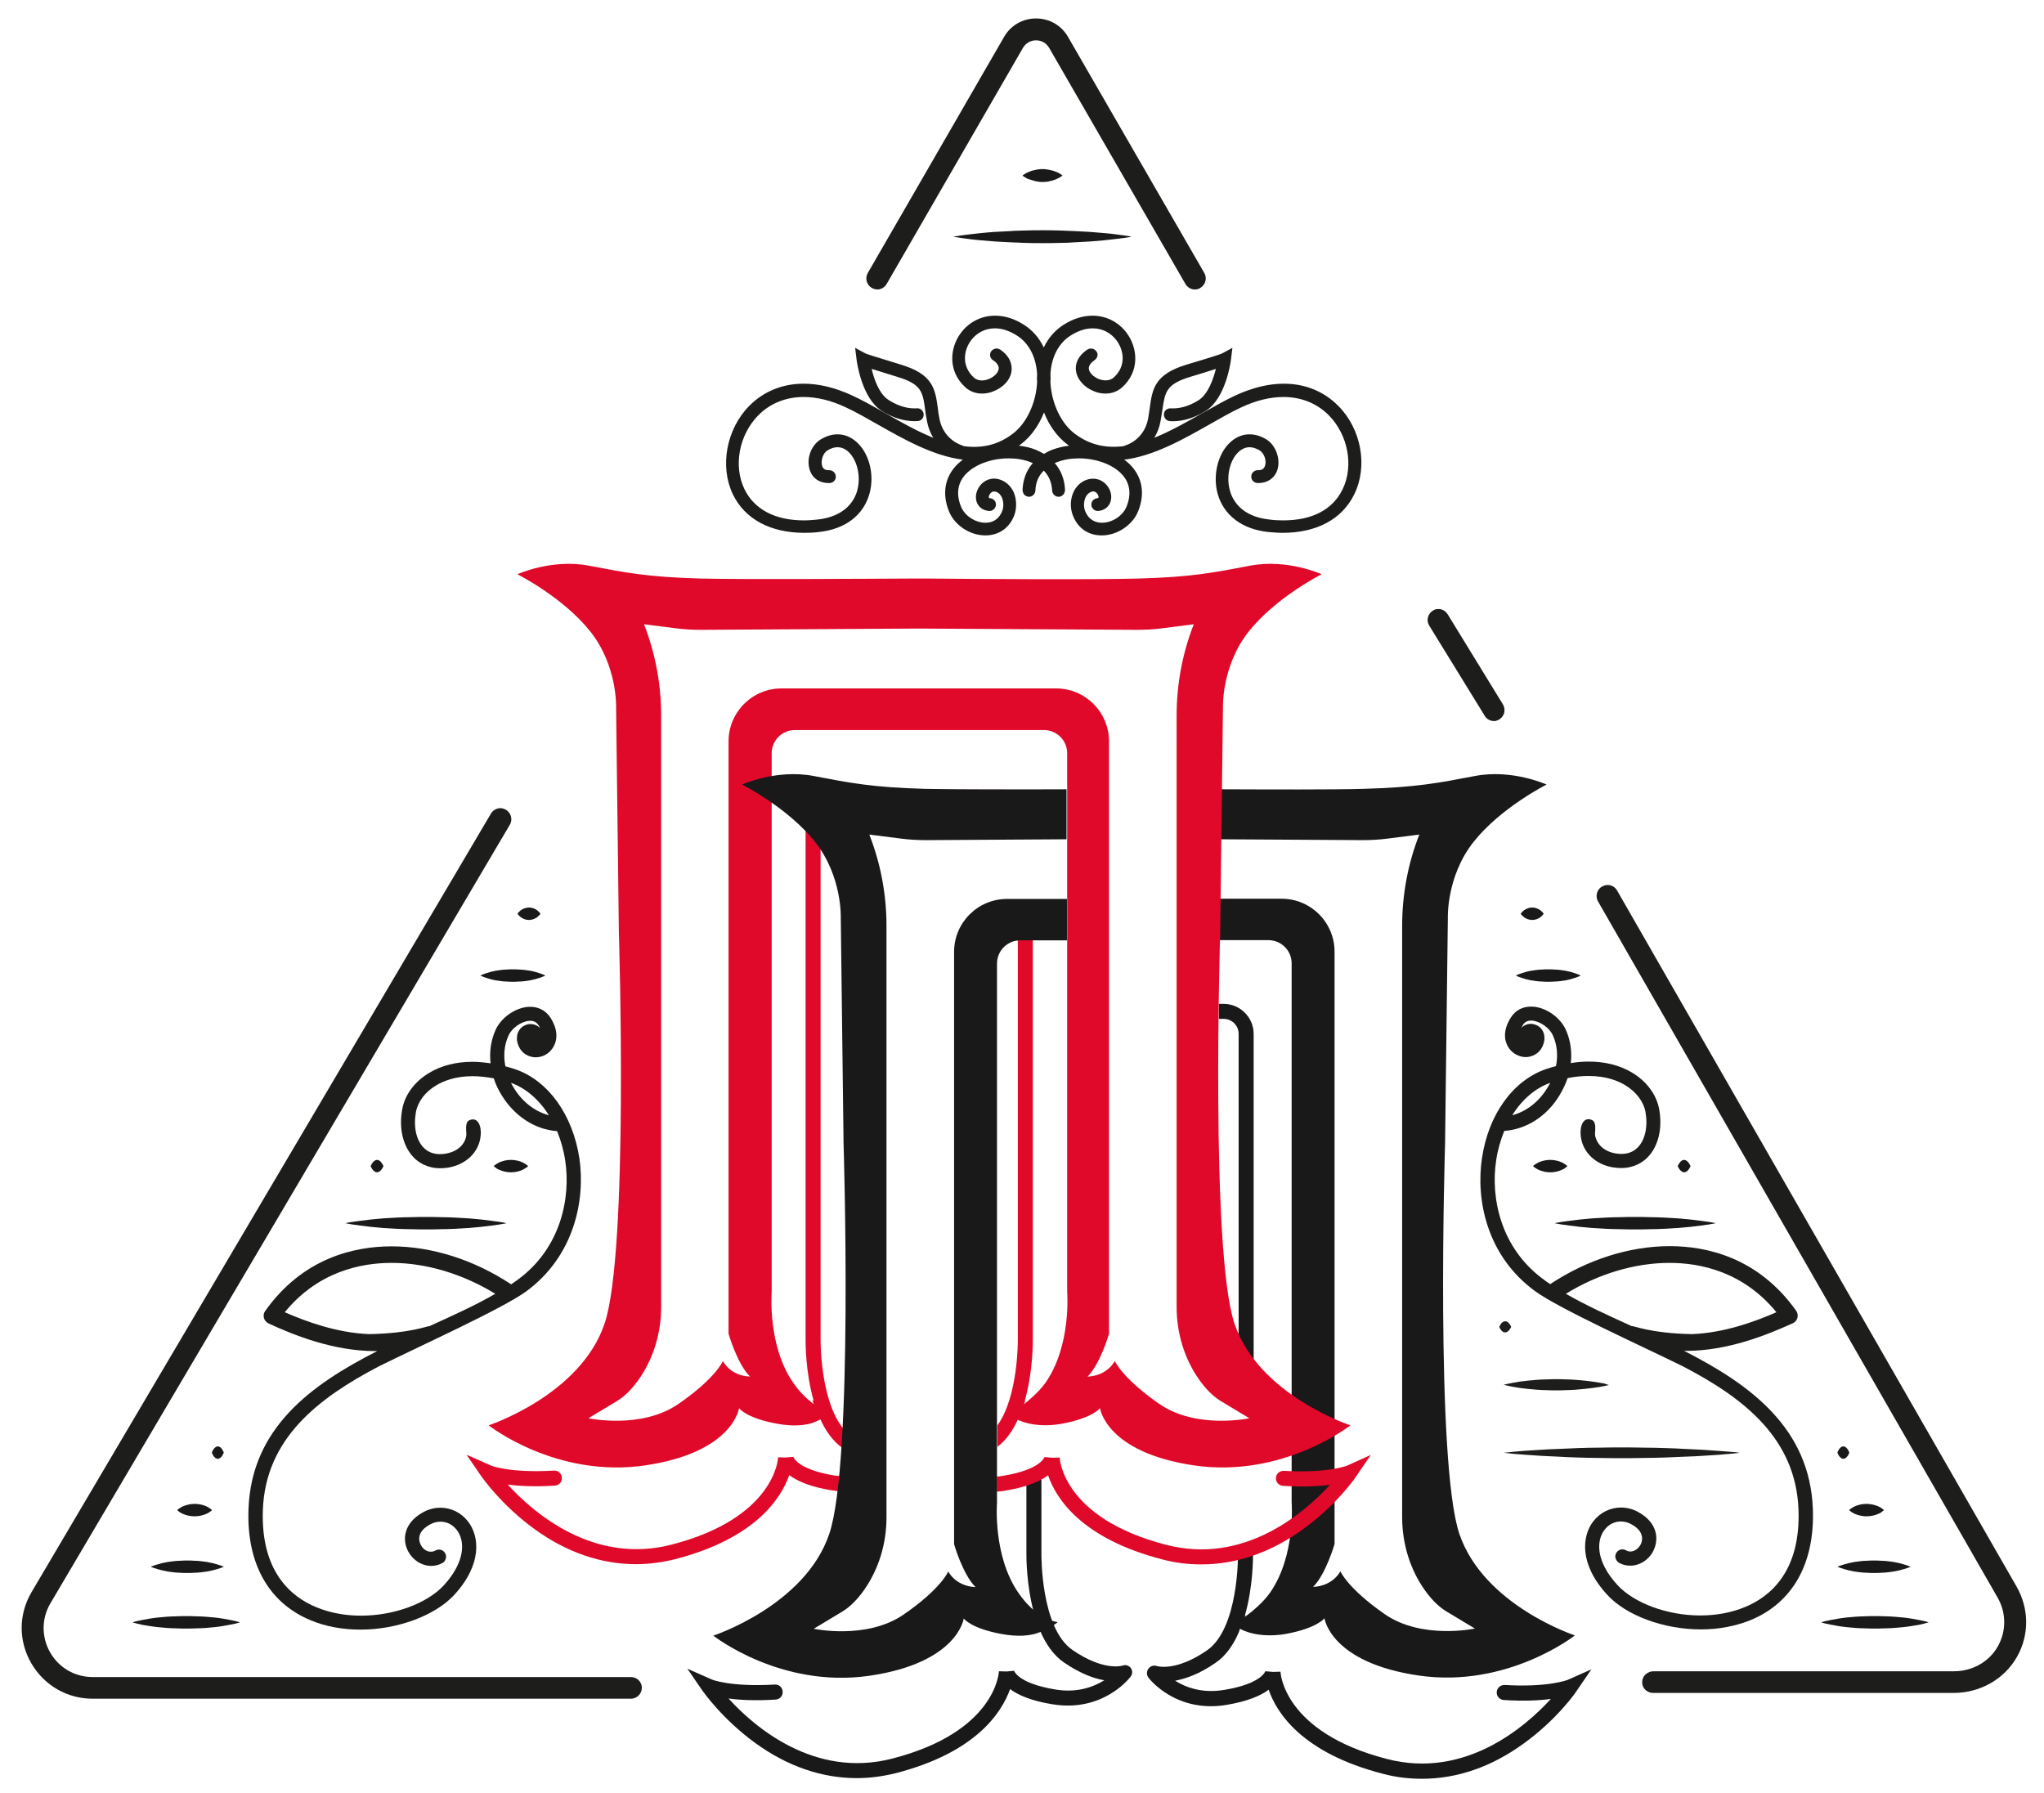 <?xml version="1.0" encoding="utf-8"?>
<!-- Generator: Adobe Illustrator 18.0.0, SVG Export Plug-In . SVG Version: 6.00 Build 0)  -->
<!DOCTYPE svg PUBLIC "-//W3C//DTD SVG 1.1//EN" "http://www.w3.org/Graphics/SVG/1.1/DTD/svg11.dtd">
<svg version="1.1" id="Режим_изоляции"
	 xmlns="http://www.w3.org/2000/svg" xmlns:xlink="http://www.w3.org/1999/xlink" x="0px" y="0px" viewBox="0 0 952.5 835.5"
	 enable-background="new 0 0 952.5 835.5" xml:space="preserve">
<g>
	<path fill="#191919" d="M680.1,714.9c-11.3-33.3-6.7-182-6.7-182l1.3-105.3c0,0-0.7-19.3,12-35.3c12.7-16,34-26.7,34-26.7
		s-16-7.3-33.3-4s-27.3,5.3-52,6c-13.3,0.4-42.8,0.3-67.3,0.2v23.3l66.8,0.4c3.9,0,7.8-0.2,11.6-0.7l14.9-1.9v0
		c-5.3,13.5-8,28-8,42.5V707c0,12.2,3.6,24.3,10.7,34.2c2.8,3.9,6.1,7.4,9.9,9.7c13.3,8,13.3,8,13.3,8s-24.7,5.3-42-6.7
		s-20.7-20-20.7-20s-3.2,6.8-12.7,7.3c6-6,10-20,10-20v-276c0-13.6-11-24.7-24.7-24.7h-29.3v19.3h23.2c5.9,0,10.8,4.8,10.8,10.8
		v251.2c0,0,2,24.7-10,42c-3.3,4.8-9.5,9.7-9.6,9.7c-2.4,1.8-5.1,4-8,5.4c1.8,0.8,3.5,1.9,5.4,2.7c5.5,2.3,12.8,2.7,19.5,1.5
		c14.7-2.7,18-7.3,18-7.3s2.7,20.7,44,26.7s72.7-18.7,72.7-18.7S691.5,748.2,680.1,714.9z"/>
	<path fill="#1D1E1C" d="M623.7,189.2c-6.7-6.8-15.5-10.4-25.4-10.4c-7.1,0-14.5,1.8-22.2,5.3c-4.8,2.2-9.9,5.1-15.4,8.2
		c-7.4,4.2-15.1,8.6-22.8,11.7c1.4-2.3,2.4-4.9,2.9-7.7c0.4-2,0.6-3.8,0.9-5.5c1.2-8.1,1.7-11.8,13-15.2c4.9-1.5,9-2.7,11.9-3.7
		c-1.2,4.8-3.6,11.6-7.9,14.5c-5.3,3.4-9.7,3.9-11.9,3.9c-0.6,0-1,0-1,0c-1.7-0.2-3.2,0.9-3.4,2.5c-0.2,1.6,0.9,3.2,2.5,3.4
		c0.4,0.1,8,1,17.1-4.8c9.3-6,11.5-22.9,11.6-23.6l0.7-5.7l-5,2.7c-0.5,0.2-3.2,1.2-16.3,5.1c-15,4.5-16,11.4-17.2,20.1
		c-0.2,1.6-0.5,3.3-0.8,5.2c-1.9,9.7-10,12.2-10.4,12.3c-0.3,0.1-0.6,0.2-0.9,0.4c-8.9,1.1-16.3-0.8-23-5.9
		c-6.3-4.8-10.7-14.2-11.2-23.8c0.1-1.4,0.1-2.7,0-3.8l0-0.1c0.5-8.1,3.9-14.5,9.5-18c3.5-2.2,6.9-3.3,10.2-3.3
		c4.4,0,8.4,2,11.1,5.6c3.5,4.7,4.6,12.1-1.4,17.4c-1.6,1.4-4.1,1.6-6.7,0.7c-2.6-1-4.6-3-4.8-4.8c-0.2-1.7,1.4-3.2,2.7-4.1
		c0.7-0.5,1.1-1.1,1.3-1.9c0.2-0.8,0-1.6-0.5-2.2c-0.6-0.8-1.5-1.3-2.5-1.3c-0.6,0-1.2,0.2-1.7,0.5c-5.2,3.5-5.6,7.6-5.3,9.8
		c0.5,4.1,3.9,7.9,8.6,9.7c1.7,0.7,3.5,1,5.2,1c2.9,0,5.5-1,7.6-2.8c8.4-7.5,7.5-18.4,2.2-25.5c-3.8-5.1-9.6-8-15.9-8
		c-4.4,0-9,1.4-13.4,4.2c-4,2.5-7.2,6.2-9.3,10.6c-2.1-4.4-5.3-8.1-9.3-10.6c-4.4-2.8-8.9-4.2-13.4-4.2c-6.3,0-12.1,2.9-15.9,8
		c-5.3,7-6.2,18,2.2,25.5c2,1.8,4.7,2.8,7.6,2.8c1.7,0,3.5-0.3,5.2-1c4.8-1.8,8.2-5.6,8.6-9.7c0.2-2.1-0.1-6.2-5.3-9.8
		c-0.5-0.3-1.1-0.5-1.7-0.5c-1,0-1.9,0.5-2.5,1.3c-0.5,0.7-0.6,1.5-0.5,2.2c0.2,0.8,0.6,1.5,1.3,1.9c1.4,0.9,2.9,2.4,2.7,4.1
		c-0.2,1.8-2.2,3.8-4.8,4.8c-2.6,1-5.1,0.7-6.7-0.7c-5.9-5.3-4.9-12.7-1.4-17.4c2.7-3.6,6.7-5.6,11.1-5.6c3.3,0,6.7,1.1,10.2,3.3
		c5.7,3.6,9,10,9.5,18l0,0.1c-0.1,1.2-0.1,2.4,0,3.7c-0.5,9.7-4.9,19.1-11.2,23.9c-6.6,5.1-14.1,7.1-23,5.9
		c-0.3-0.2-0.6-0.3-0.9-0.4c-0.3-0.1-8.5-2.6-10.4-12.3c-0.4-1.8-0.6-3.5-0.8-5.2c-1.2-8.7-2.2-15.6-17.2-20.1
		c-13.1-4-15.8-4.9-16.3-5.1l-5-2.7l0.7,5.7c0.1,0.7,2.3,17.6,11.6,23.6c9,5.8,16.6,4.8,17.1,4.8c1.6-0.2,2.8-1.8,2.5-3.4
		c-0.2-1.6-1.8-2.8-3.4-2.5c0,0-0.4,0-1,0c-2.2,0-6.6-0.5-11.9-3.9c-4.4-2.8-6.8-9.7-7.9-14.5c2.9,0.9,7,2.2,11.9,3.7
		c11.4,3.4,11.9,7.1,13,15.2c0.2,1.6,0.5,3.5,0.9,5.5c0.5,2.8,1.5,5.4,2.9,7.7c-7.7-3.1-15.4-7.5-22.8-11.7
		c-5.4-3.1-10.5-6-15.4-8.2c-7.7-3.5-15.1-5.3-22.2-5.3c-9.9,0-18.7,3.6-25.4,10.4c-10.6,10.8-13.8,28.1-7.6,41.1
		c5.6,11.6,17.5,18,33.4,18c2.2,0,4.5-0.1,6.8-0.4c12.2-1.3,20.7-7.8,23.5-17.9c2.6-9.3-0.5-20-7.1-24.9c-4.7-3.5-10.3-3.6-15.7-0.3
		c-4.4,2.7-6.7,8.9-5.1,14c1.2,4,4.5,6.3,8.9,6.3c0.1,0,0.3,0,0.4,0c1.7-0.1,3-1.4,2.9-3.1c-0.1-1.6-1.4-2.9-3.1-2.9h0l-0.2,0
		c-1.7,0-2.7-0.6-3.1-2.1c-0.7-2.5,0.5-5.9,2.5-7.1c3.2-2,6.3-2,9,0c4.6,3.5,6.8,11.6,4.9,18.6c-1.2,4.5-5.3,12.1-18.4,13.6
		c-2.2,0.2-4.3,0.4-6.4,0.4c-13.5,0-23.2-5.1-27.8-14.6c-5.2-10.8-2.5-25.2,6.4-34.3c5.5-5.6,12.9-8.6,21.2-8.6
		c6.2,0,12.8,1.6,19.6,4.8c4.6,2.1,9.6,5,14.9,8c12.2,6.9,25.9,14.7,39.7,16.4c-1,0.7-1.8,1.5-2.6,2.2c-5.8,5.8-7.2,13.6-3.9,21.8
		c2.6,6.6,9.8,11.3,17,11.3c6.2,0,11.1-3.4,13.4-9.2c1.3-3.4,1.2-7.6-0.2-10.9c-1.3-2.8-3.4-4.8-6.1-5.8c-3.1-1.2-6.4-0.5-8.8,1.8
		c-2.3,2.3-3.3,5.6-2.4,8.4c0.8,2.4,2.8,4,5.6,4.3c1.7,0.2,3.1-1,3.4-2.6c0.1-0.8-0.1-1.6-0.6-2.2c-0.5-0.6-1.2-1-2-1.1
		c-0.2,0-0.6-0.1-0.7-0.3c-0.1-0.4,0.1-1.4,0.9-2.2c0.7-0.7,1.5-0.8,2.5-0.5c1.5,0.5,2.3,1.8,2.7,2.7c0.8,1.9,0.9,4.4,0.1,6.3
		c-1.8,4.5-5.2,5.4-7.8,5.4c-4.8,0-9.7-3.3-11.4-7.6c-2.4-6-1.5-11.3,2.6-15.4c4.3-4.3,11.8-7,19.7-7c3.7,0,7.2,0.6,10.2,1.8
		c0.3,0.1,0.6,0.3,1,0.4c-3,3.4-4.6,7.7-4.8,12.5c0,0.8,0.3,1.6,0.8,2.2c0.5,0.6,1.3,0.9,2.1,1l0.1,0c1.6,0,2.9-1.3,3-2.9
		c0.1-3.7,1.4-6.8,3.9-9.3c2.4,2.4,3.7,5.6,3.9,9.3c0.1,1.6,1.4,2.9,3,2.9l0.1,0c0.8,0,1.5-0.4,2.1-1c0.5-0.6,0.8-1.4,0.8-2.2
		c-0.2-4.8-1.8-9.1-4.8-12.5c0.3-0.1,0.6-0.3,1-0.4c3-1.2,6.5-1.8,10.2-1.8c7.9,0,15.4,2.7,19.7,7c4.1,4.1,5,9.4,2.6,15.4
		c-1.7,4.3-6.6,7.6-11.5,7.6c-2.6,0-6-1-7.8-5.4c-0.8-1.9-0.7-4.4,0.1-6.3c0.4-0.9,1.2-2.1,2.7-2.7c1-0.4,1.8-0.2,2.5,0.5
		c0.8,0.8,1,1.8,0.9,2.2c-0.1,0.2-0.4,0.2-0.7,0.3c-0.8,0.1-1.5,0.5-2,1.1c-0.5,0.6-0.7,1.4-0.6,2.2c0.2,1.6,1.7,2.8,3.3,2.6
		c2.8-0.3,4.8-1.9,5.6-4.3c0.9-2.8,0-6.1-2.4-8.4c-2.4-2.3-5.6-2.9-8.8-1.8c-2.7,1-4.8,3-6.1,5.8c-1.5,3.3-1.6,7.5-0.2,10.9
		c2.3,5.9,7.2,9.2,13.4,9.2h0c7.2,0,14.4-4.8,17-11.3c3.3-8.3,1.9-16-3.9-21.8c-0.8-0.8-1.7-1.5-2.6-2.2
		c13.8-1.7,27.5-9.5,39.7-16.4c5.3-3,10.3-5.9,14.9-8c6.8-3.2,13.4-4.8,19.6-4.8c8.3,0,15.7,3,21.2,8.6c8.9,9.1,11.6,23.5,6.4,34.3
		c-4.6,9.6-14.2,14.6-27.8,14.6c-2,0-4.2-0.1-6.4-0.4c-13.1-1.4-17.2-9.1-18.4-13.6c-1.9-6.9,0.2-15.1,4.9-18.6c2.7-2,5.7-2,9,0
		c2.1,1.3,3.3,4.7,2.5,7.1c-0.4,1.4-1.4,2.1-3.1,2.1l-0.3,0c-1.6,0-3,1.3-3,2.9c-0.1,1.7,1.2,3,2.9,3.1c4.6,0.1,8.1-2.3,9.3-6.3
		c1.5-5-0.8-11.3-5.1-14c-5.4-3.3-11.1-3.2-15.7,0.3c-6.6,4.9-9.6,15.7-7.1,24.9c2.8,10.1,11.4,16.6,23.5,17.9
		c2.3,0.2,4.6,0.4,6.8,0.4c15.9,0,27.8-6.4,33.4-18C637.5,217.3,634.4,200,623.7,189.2z M498.2,207.7c-2.8,0.3-5.5,1-7.9,1.9
		c-1.4,0.5-2.6,1.2-3.8,1.9c-1.2-0.7-2.5-1.3-3.8-1.9c-2.4-1-5.1-1.6-7.9-1.9c0.4-0.3,0.8-0.6,1.2-0.9c4.4-3.4,8.1-8.5,10.5-14.6
		c2.4,6.1,6.1,11.2,10.5,14.6C497.4,207.1,497.8,207.4,498.2,207.7z"/>
	<path fill="#1D1E1C" d="M270,539.8c-3.1-20.3-14.5-36.2-29.8-41.5c-1.5-0.5-3.1-1-4.7-1.4c-1-5.1-0.5-10.1,1.5-14.4
		c1.5-3.4,5.9-6.5,9.6-6.8c1.9-0.1,3.3,0.5,4.3,2c0.3,0.5,0.6,0.9,0.8,1.4c-1.2-1.2-2.8-1.9-4.5-1.9c-0.7,0-1.4,0.1-2.1,0.4
		c-2.6,0.9-4.3,3.4-4.2,6.2c0,0.3,0,0.5,0,0.8c0.5,4,3,6.9,6.5,7.8c0.7,0.2,1.4,0.3,2.2,0.3c3.1,0,6-1.5,7.8-4.1
		c1.3-1.8,3.9-6.9-0.9-14.4c-2.3-3.5-6-5.3-10.3-5c-6.1,0.4-12.6,5-15.2,10.6c-2.2,4.8-3,10.2-2.4,15.7c-2.9-0.4-5.7-0.7-8.4-0.7
		c-7.6,0-14.4,1.7-20.1,5.1c-6.9,4.1-11.5,10.3-12.7,17.2c-1.6,9,0.5,17.3,5.5,22.4c2.2,2.2,6.2,4.9,12.2,4.9c1.2,0,2.5-0.1,3.8-0.3
		c8.1-1.4,14-6.9,15-14.1c0.8-6.1-1.7-9.7-5.3-7.9c-2.2,1.1-1.1,5.6-1.3,7c-0.4,3.3-3.2,7.4-9.6,8.5c-4.3,0.7-7.7-0.2-10.2-2.7
		c-3.5-3.5-4.9-9.7-3.7-16.6c0.9-4.9,4.3-9.5,9.6-12.6c3.2-1.9,8.7-4.2,16.8-4.2c3.1,0,6.5,0.4,9.9,1c0.9,2.8,2.1,5.4,3.7,7.9
		c6,9.8,15.6,16,25.8,16.7c1.8,4.4,3.1,9,3.8,13.8c2.6,17.1-1.9,40.7-22.2,55.5c-0.9,0.7-1.9,1.3-3,2.1
		c-17.2-11.4-36.9-17.7-55.7-17.7c-17.1,0-41.2,5.2-58.9,30.1c-0.7,0.9-0.9,2.1-0.6,3.3c0.3,1.1,1.1,2,2.1,2.5
		c12.1,5.6,30.4,12.9,49.7,12.9c0.3,0,0.6,0,1,0c-30.9,15.7-58.7,35.9-60,73.8c-0.9,25.2,9.4,43.6,29.1,51.7
		c7,2.9,14.8,4.3,23.1,4.3c17.2,0,34.7-6.5,43.6-16.1c13.3-14.4,11.8-27.5,6.5-34.3c-3.2-4.1-7.8-6.4-12.9-6.4c-2.7,0-5.5,0.7-8,2.1
		c-9,4.9-10,12.8-6.9,18.4c2.2,4,6.3,6.6,10.6,6.6c1.8,0,3.6-0.4,5.2-1.3c0.8-0.4,1.4-1.1,1.6-2c0.3-0.8,0.2-1.7-0.2-2.5
		c-0.6-1.1-1.7-1.8-2.9-1.8c-0.5,0-1.1,0.1-1.6,0.4c-0.7,0.4-1.4,0.6-2.2,0.6c-1.9,0-3.7-1.2-4.7-3.2c-0.7-1.3-2.5-5.8,4.3-9.5
		c1.6-0.9,3.2-1.3,4.9-1.3c3,0,5.7,1.4,7.6,3.9c3.7,4.8,4.3,14.4-6.1,25.8c-7.8,8.4-23.2,14.1-38.5,14.1c-7.5,0-14.5-1.3-20.8-3.9
		c-12-4.9-26-16.8-25-45.3c1.2-33.4,25.9-52.2,53.9-66.9c18.9-9.4,57.5-26.8,68.8-35C267.8,585.2,272.8,558.9,270,539.8z
		 M239.4,506.9c-0.4-0.7-0.9-1.5-1.3-2.3c6.8,2.4,13,7.7,17.7,15.1C249.3,518,243.4,513.5,239.4,506.9z M200.5,617.8l-0.4,0.2
		c-0.6-0.3-8.3,3.3-28,3.7c-15.3-0.6-29.5-5.9-39.4-10.2c15.5-19,35.6-23,49.8-23c16,0,33.1,5.1,48.3,14.4
		C221.9,608.1,211.5,612.8,200.5,617.8z"/>
	<path fill="#191919" d="M69.6,757.7c2.3,0.4,5.1,0.7,8,0.9c1.5,0.1,3,0.2,4.5,0.2c1.5,0.1,3.1,0.1,4.7,0.1c1.6,0,3.1,0,4.7-0.1
		c1.5,0,3.1-0.1,4.5-0.2c2.9-0.2,5.7-0.5,8-0.9c2.3-0.4,4.3-0.8,5.7-1.1c1.4-0.3,2.1-0.6,2.1-0.6s-0.8-0.3-2.1-0.6
		c-1.4-0.3-3.3-0.7-5.7-1.1c-2.3-0.4-5.1-0.7-8-0.9c-1.5-0.1-3-0.2-4.5-0.2c-1.5-0.1-3.1-0.1-4.7-0.1c-1.6,0-3.1,0-4.7,0.1
		c-1.5,0-3.1,0.1-4.5,0.2c-2.9,0.2-5.7,0.5-8,0.9c-2.3,0.4-4.3,0.8-5.7,1.1c-1.4,0.3-2.1,0.6-2.1,0.6s0.8,0.3,2.1,0.6
		C65.3,757,67.3,757.4,69.6,757.7z"/>
	<path fill="#191919" d="M75.6,728.4c-1.6,0.4-2.9,0.8-3.8,1.1c-0.9,0.3-1.5,0.6-1.5,0.6s0.5,0.3,1.5,0.6c0.9,0.3,2.2,0.7,3.8,1.1
		c1.6,0.4,3.4,0.7,5.4,0.9c1,0.1,2,0.2,3.1,0.2c1,0.1,2.1,0.1,3.2,0.1c1.1,0,2.1,0,3.2-0.1c1,0,2.1-0.1,3.1-0.2
		c2-0.2,3.8-0.5,5.4-0.9c1.6-0.4,2.9-0.8,3.8-1.1c0.9-0.3,1.5-0.6,1.5-0.6s-0.5-0.3-1.5-0.6c-0.9-0.3-2.2-0.7-3.8-1.1
		c-1.6-0.4-3.4-0.7-5.4-0.9c-1-0.1-2-0.2-3.1-0.2c-1-0.1-2.1-0.1-3.2-0.1c-1.1,0-2.1,0-3.2,0.1c-1,0-2.1,0.1-3.1,0.2
		C79,727.7,77.2,728,75.6,728.4z"/>
	<path fill="#191919" d="M85.1,705.4c1.5,0.7,3.5,1.2,5.6,1.2c2,0,4-0.5,5.6-1.2c0.8-0.4,1.4-0.8,1.8-1.1c0.2-0.1,0.4-0.3,0.5-0.4
		c0.1-0.1,0.2-0.2,0.2-0.2s-0.1-0.1-0.2-0.2c-0.1-0.1-0.3-0.3-0.5-0.4c-0.4-0.3-1.1-0.7-1.8-1.1c-1.5-0.7-3.5-1.2-5.6-1.2
		c-2,0-4,0.5-5.6,1.2c-0.8,0.4-1.4,0.8-1.8,1.1c-0.2,0.1-0.4,0.3-0.5,0.4c-0.1,0.1-0.2,0.2-0.2,0.2s0.1,0.1,0.2,0.2
		c0.1,0.1,0.3,0.3,0.5,0.4C83.7,704.7,84.4,705.1,85.1,705.4z"/>
	<path fill="#191919" d="M99.6,678.6c0.5,0.7,1.2,1.2,1.9,1.2c0.7,0,1.3-0.5,1.9-1.2c0.3-0.4,0.5-0.8,0.6-1.1
		c0.1-0.1,0.1-0.3,0.2-0.4c0-0.1,0.1-0.2,0.1-0.2s0-0.1-0.1-0.2c0-0.1-0.1-0.3-0.2-0.4c-0.1-0.3-0.4-0.7-0.6-1.1
		c-0.5-0.7-1.2-1.2-1.9-1.2c-0.7,0-1.3,0.5-1.9,1.2c-0.3,0.4-0.5,0.8-0.6,1.1c-0.1,0.1-0.1,0.3-0.2,0.4c0,0.1-0.1,0.2-0.1,0.2
		s0,0.1,0.1,0.2c0,0.1,0.1,0.3,0.2,0.4C99.1,677.9,99.3,678.2,99.6,678.6z"/>
	<path fill="#191919" d="M164.2,569.4c-2.1,0.3-3.2,0.6-3.2,0.6s1.2,0.3,3.2,0.6c2.1,0.3,5,0.7,8.5,1.1c3.5,0.4,7.6,0.7,12,0.9
		c2.2,0.1,4.5,0.2,6.8,0.2c2.3,0.1,4.7,0.1,7,0.1c2.3,0,4.7,0,7-0.1c2.3,0,4.6-0.1,6.8-0.2c4.4-0.2,8.5-0.5,12-0.9
		c3.5-0.4,6.5-0.8,8.5-1.1c2.1-0.3,3.2-0.6,3.2-0.6s-1.2-0.3-3.2-0.6c-2.1-0.3-5-0.7-8.5-1.1c-3.5-0.4-7.6-0.7-12-0.9
		c-2.2-0.1-4.5-0.2-6.8-0.2c-2.3-0.1-4.7-0.1-7-0.1c-2.3,0-4.7,0-7,0.1c-2.3,0-4.6,0.1-6.8,0.2c-4.4,0.2-8.5,0.5-12,0.9
		C169.2,568.7,166.3,569.1,164.2,569.4z"/>
	<path fill="#191919" d="M173.7,545.1c0.5,0.7,1.3,1.2,2,1.2c0.7,0,1.4-0.5,2-1.2c0.3-0.4,0.5-0.8,0.7-1.1c0.1-0.1,0.1-0.3,0.2-0.4
		c0-0.1,0.1-0.2,0.1-0.2s0-0.1-0.1-0.2c0-0.1-0.1-0.3-0.2-0.4c-0.2-0.3-0.4-0.7-0.7-1.1c-0.5-0.7-1.3-1.2-2-1.2
		c-0.7,0-1.4,0.5-2,1.2c-0.3,0.4-0.5,0.8-0.7,1.1c-0.1,0.1-0.1,0.3-0.2,0.4c0,0.1-0.1,0.2-0.1,0.2s0,0.1,0.1,0.2
		c0,0.1,0.1,0.3,0.2,0.4C173.2,544.4,173.4,544.8,173.7,545.1z"/>
	<path fill="#191919" d="M232.6,545.1c1.5,0.7,3.5,1.2,5.5,1.2c2,0,4-0.5,5.5-1.2c0.7-0.4,1.4-0.8,1.8-1.1c0.2-0.1,0.4-0.3,0.5-0.4
		c0.1-0.1,0.2-0.2,0.2-0.2s-0.1-0.1-0.2-0.2c-0.1-0.1-0.3-0.3-0.5-0.4c-0.4-0.3-1.1-0.7-1.8-1.1c-1.5-0.7-3.5-1.2-5.5-1.2
		c-2,0-4,0.5-5.5,1.2c-0.7,0.4-1.4,0.8-1.8,1.1c-0.2,0.1-0.4,0.3-0.5,0.4c-0.1,0.1-0.2,0.2-0.2,0.2s0.1,0.1,0.2,0.2
		c0.1,0.1,0.3,0.3,0.5,0.4C231.2,544.4,231.8,544.8,232.6,545.1z"/>
	<path fill="#191919" d="M249.4,452.9c-1.4-0.4-3.1-0.7-4.9-0.9c-0.9-0.1-1.8-0.2-2.7-0.2c-0.9-0.1-1.9-0.1-2.8-0.1
		c-0.9,0-1.9,0-2.8,0.1c-0.9,0-1.9,0.1-2.7,0.2c-1.8,0.2-3.4,0.5-4.9,0.9c-1.4,0.4-2.6,0.8-3.4,1.1c-0.8,0.3-1.3,0.6-1.3,0.6
		s0.5,0.3,1.3,0.6c0.8,0.3,2,0.7,3.4,1.1c1.4,0.4,3.1,0.7,4.9,0.9c0.9,0.1,1.8,0.2,2.7,0.2c0.9,0.1,1.9,0.1,2.8,0.1
		c0.9,0,1.9,0,2.8-0.1c0.9,0,1.9-0.1,2.7-0.2c1.8-0.2,3.4-0.5,4.9-0.9c1.4-0.4,2.6-0.8,3.4-1.1c0.8-0.3,1.3-0.6,1.3-0.6
		s-0.5-0.3-1.3-0.6C252,453.7,250.8,453.3,249.4,452.9z"/>
	<path fill="#191919" d="M251.4,425.2c-0.3-0.3-0.7-0.7-1.2-1.1c-1-0.7-2.3-1.2-3.7-1.2c-1.3,0-2.7,0.5-3.7,1.2
		c-0.5,0.4-0.9,0.8-1.2,1.1c-0.1,0.1-0.3,0.3-0.3,0.4c-0.1,0.1-0.1,0.2-0.1,0.2s0,0.1,0.1,0.2c0.1,0.1,0.2,0.3,0.3,0.4
		c0.3,0.3,0.7,0.7,1.2,1.1c1,0.7,2.3,1.2,3.7,1.2c1.3,0,2.7-0.5,3.7-1.2c0.5-0.4,0.9-0.8,1.2-1.1c0.1-0.1,0.3-0.3,0.3-0.4
		c0.1-0.1,0.1-0.2,0.1-0.2s0-0.1-0.1-0.2C251.6,425.5,251.5,425.3,251.4,425.2z"/>
	<path fill="#1D1E1C" d="M715.4,601.7c11.2,8.2,49.8,25.6,68.8,35c28.1,14.6,52.7,33.4,53.9,66.9c1,28.5-13,40.4-25,45.3
		c-6.3,2.6-13.3,3.9-20.8,3.9c-15.3,0-30.7-5.7-38.5-14.1c-10.5-11.4-9.8-21-6.1-25.8c1.9-2.5,4.6-3.9,7.6-3.9
		c1.7,0,3.3,0.4,4.9,1.3c6.7,3.6,5,8.2,4.3,9.5c-1,1.9-2.9,3.2-4.7,3.2c-0.7,0-1.5-0.2-2.2-0.6c-0.5-0.3-1-0.4-1.6-0.4
		c-1.2,0-2.3,0.7-2.9,1.8c-0.4,0.8-0.5,1.7-0.2,2.5c0.3,0.8,0.8,1.5,1.6,2c1.7,0.9,3.4,1.3,5.2,1.3c4.3,0,8.5-2.6,10.6-6.6
		c3-5.7,2.1-13.5-6.9-18.4c-2.5-1.4-5.3-2.1-8-2.1c-5,0-9.7,2.3-12.9,6.4c-5.3,6.8-6.8,19.9,6.5,34.3c8.9,9.7,26.4,16.1,43.6,16.1
		c8.3,0,16.1-1.5,23.1-4.3c19.7-8.1,30-26.5,29.1-51.7c-1.4-37.9-29.2-58.1-60-73.8c0.3,0,0.7,0,1,0c19.3,0,37.6-7.4,49.7-12.9
		c1.1-0.5,1.8-1.4,2.1-2.5c0.3-1.1,0.1-2.3-0.6-3.3c-17.7-24.9-41.8-30.1-58.9-30.1c-18.8,0-38.5,6.3-55.7,17.7
		c-1.1-0.7-2.1-1.4-3-2.1c-20.3-14.8-24.8-38.4-22.2-55.5c0.7-4.8,2-9.4,3.8-13.8c10.2-0.7,19.9-6.8,25.8-16.7
		c1.5-2.5,2.8-5.2,3.7-7.9c3.4-0.7,6.7-1,9.9-1c8.1,0,13.6,2.3,16.8,4.2c5.2,3.1,8.7,7.7,9.6,12.6c1.2,6.9-0.2,13.1-3.7,16.6
		c-2.5,2.5-6,3.4-10.2,2.7c-6.4-1.1-9.1-5.3-9.6-8.5c-0.2-1.4,0.9-5.9-1.3-7c-3.6-1.8-6.1,1.8-5.3,7.9c1,7.2,6.9,12.8,15,14.1
		c1.3,0.2,2.6,0.3,3.8,0.3c6,0,10-2.7,12.2-4.9c5-5,7.1-13.4,5.5-22.4c-1.2-6.8-5.8-13.1-12.7-17.2c-5.7-3.4-12.5-5.1-20.1-5.1
		c-2.7,0-5.6,0.2-8.4,0.7c0.6-5.5-0.2-10.9-2.4-15.7c-2.6-5.6-9.1-10.2-15.2-10.6c-4.4-0.3-8.1,1.5-10.3,5
		c-4.8,7.5-2.2,12.5-0.9,14.4c1.8,2.5,4.8,4.1,7.8,4.1c0.7,0,1.5-0.1,2.2-0.3c3.5-0.9,6-3.8,6.5-7.8c0-0.2,0-0.5,0-0.8
		c0.1-2.8-1.6-5.3-4.2-6.2c-0.7-0.2-1.4-0.4-2.1-0.4c-1.7,0-3.3,0.7-4.5,1.9c0.2-0.4,0.5-0.9,0.8-1.4c0.9-1.5,2.3-2.1,4.3-2
		c3.7,0.3,8.1,3.4,9.6,6.8c2,4.3,2.5,9.3,1.5,14.4c-1.6,0.4-3.2,0.9-4.7,1.4c-15.3,5.3-26.8,21.1-29.8,41.5
		C687.7,558.9,692.7,585.2,715.4,601.7z M704.7,519.7c4.6-7.4,10.9-12.7,17.7-15.1c-0.4,0.8-0.8,1.5-1.3,2.3
		C717.1,513.5,711.2,518,704.7,519.7z M729.7,602.9c15.1-9.3,32.2-14.4,48.3-14.4c14.2,0,34.3,4,49.8,23
		c-9.9,4.3-24.1,9.6-39.4,10.2c-19.7-0.4-27.4-4.1-28-3.7l-0.4-0.2C749,612.8,738.7,608.1,729.7,602.9z"/>
	<path fill="#191919" d="M890.9,757.7c-2.3,0.4-5.1,0.7-8,0.9c-1.5,0.1-3,0.2-4.5,0.2c-1.5,0.1-3.1,0.1-4.7,0.1
		c-1.6,0-3.1,0-4.7-0.1c-1.5,0-3.1-0.1-4.5-0.2c-2.9-0.2-5.7-0.5-8-0.9c-2.3-0.4-4.3-0.8-5.7-1.1c-1.4-0.3-2.1-0.6-2.1-0.6
		s0.8-0.3,2.1-0.6c1.4-0.3,3.3-0.7,5.7-1.1c2.3-0.4,5.1-0.7,8-0.9c1.5-0.1,3-0.2,4.5-0.2c1.5-0.1,3.1-0.1,4.7-0.1
		c1.6,0,3.1,0,4.7,0.1c1.5,0,3.1,0.1,4.5,0.2c2.9,0.2,5.7,0.5,8,0.9c2.3,0.4,4.3,0.8,5.7,1.1c1.4,0.3,2.1,0.6,2.1,0.6
		s-0.8,0.3-2.1,0.6C895.2,757,893.2,757.4,890.9,757.7z"/>
	<path fill="#191919" d="M885,728.4c1.6,0.4,2.9,0.8,3.8,1.1c0.9,0.3,1.5,0.6,1.5,0.6s-0.5,0.3-1.5,0.6c-0.9,0.3-2.2,0.7-3.8,1.1
		c-1.6,0.4-3.4,0.7-5.4,0.9c-1,0.1-2,0.2-3.1,0.2c-1,0.1-2.1,0.1-3.2,0.1c-1.1,0-2.1,0-3.2-0.1c-1,0-2.1-0.1-3.1-0.2
		c-2-0.2-3.8-0.5-5.4-0.9c-1.6-0.4-2.9-0.8-3.8-1.1c-0.9-0.3-1.5-0.6-1.5-0.6s0.5-0.3,1.5-0.6c0.9-0.3,2.2-0.7,3.8-1.1
		c1.6-0.4,3.4-0.7,5.4-0.9c1-0.1,2-0.2,3.1-0.2c1-0.1,2.1-0.1,3.2-0.1c1.1,0,2.1,0,3.2,0.1c1,0,2.1,0.1,3.1,0.2
		C881.5,727.7,883.4,728,885,728.4z"/>
	<path fill="#191919" d="M875.4,705.4c-1.5,0.7-3.5,1.2-5.6,1.2c-2,0-4-0.5-5.6-1.2c-0.8-0.4-1.4-0.8-1.8-1.1
		c-0.2-0.1-0.4-0.3-0.5-0.4c-0.1-0.1-0.2-0.2-0.2-0.2s0.1-0.1,0.2-0.2c0.1-0.1,0.3-0.3,0.5-0.4c0.4-0.3,1.1-0.7,1.8-1.1
		c1.5-0.7,3.5-1.2,5.6-1.2c2,0,4,0.5,5.6,1.2c0.8,0.4,1.4,0.8,1.8,1.1c0.2,0.1,0.4,0.3,0.5,0.4c0.1,0.1,0.2,0.2,0.2,0.2
		s-0.1,0.1-0.2,0.2c-0.1,0.1-0.3,0.3-0.5,0.4C876.8,704.7,876.2,705.1,875.4,705.4z"/>
	<path fill="#191919" d="M860.9,678.6c-0.5,0.7-1.2,1.2-1.9,1.2c-0.7,0-1.3-0.5-1.9-1.2c-0.3-0.4-0.5-0.8-0.6-1.1
		c-0.1-0.1-0.1-0.3-0.2-0.4c0-0.1-0.1-0.2-0.1-0.2s0-0.1,0.1-0.2c0-0.1,0.1-0.3,0.2-0.4c0.1-0.3,0.4-0.7,0.6-1.1
		c0.5-0.7,1.2-1.2,1.9-1.2c0.7,0,1.3,0.5,1.9,1.2c0.3,0.4,0.5,0.8,0.6,1.1c0.1,0.1,0.1,0.3,0.2,0.4c0,0.1,0.1,0.2,0.1,0.2
		s0,0.1-0.1,0.2c0,0.1-0.1,0.3-0.2,0.4C861.4,677.9,861.2,678.2,860.9,678.6z"/>
	<path fill="#191919" d="M796.3,569.4c2.1,0.3,3.2,0.6,3.2,0.6s-1.2,0.3-3.2,0.6c-2.1,0.3-5,0.7-8.5,1.1c-3.5,0.4-7.6,0.7-12,0.9
		c-2.2,0.1-4.5,0.2-6.8,0.2c-2.3,0.1-4.7,0.1-7,0.1c-2.3,0-4.7,0-7-0.1c-2.3,0-4.6-0.1-6.8-0.2c-4.4-0.2-8.5-0.5-12-0.9
		c-3.5-0.4-6.5-0.8-8.5-1.1c-2.1-0.3-3.2-0.6-3.2-0.6s1.2-0.3,3.2-0.6c2.1-0.3,5-0.7,8.5-1.1c3.5-0.4,7.6-0.7,12-0.9
		c2.2-0.1,4.5-0.2,6.8-0.2c2.3-0.1,4.7-0.1,7-0.1c2.3,0,4.7,0,7,0.1c2.3,0,4.6,0.1,6.8,0.2c4.4,0.2,8.5,0.5,12,0.9
		C791.3,568.7,794.2,569.1,796.3,569.4z"/>
	<path fill="#191919" d="M786.8,545.1c-0.5,0.7-1.3,1.2-2,1.2c-0.7,0-1.4-0.5-2-1.2c-0.3-0.4-0.5-0.8-0.7-1.1
		c-0.1-0.1-0.1-0.3-0.2-0.4c0-0.1-0.1-0.2-0.1-0.2s0-0.1,0.1-0.2c0-0.1,0.1-0.3,0.2-0.4c0.2-0.3,0.4-0.7,0.7-1.1
		c0.5-0.7,1.3-1.2,2-1.2c0.7,0,1.4,0.5,2,1.2c0.3,0.4,0.5,0.8,0.7,1.1c0.1,0.1,0.1,0.3,0.2,0.4c0,0.1,0.1,0.2,0.1,0.2s0,0.1-0.1,0.2
		c0,0.1-0.1,0.3-0.2,0.4C787.3,544.4,787.1,544.8,786.8,545.1z"/>
	<path fill="#191919" d="M727.9,545.1c-1.5,0.7-3.5,1.2-5.5,1.2c-2,0-4-0.5-5.5-1.2c-0.7-0.4-1.4-0.8-1.8-1.1
		c-0.2-0.1-0.4-0.3-0.5-0.4c-0.1-0.1-0.2-0.2-0.2-0.2s0.1-0.1,0.2-0.2c0.1-0.1,0.3-0.3,0.5-0.4c0.4-0.3,1.1-0.7,1.8-1.1
		c1.5-0.7,3.5-1.2,5.5-1.2c2,0,4,0.5,5.5,1.2c0.7,0.4,1.4,0.8,1.8,1.1c0.2,0.1,0.4,0.3,0.5,0.4c0.1,0.1,0.2,0.2,0.2,0.2
		s-0.1,0.1-0.2,0.2c-0.1,0.1-0.3,0.3-0.5,0.4C729.3,544.4,728.7,544.8,727.9,545.1z"/>
	<path fill="#191919" d="M711.1,452.9c1.4-0.4,3.1-0.7,4.9-0.9c0.9-0.1,1.8-0.2,2.7-0.2c0.9-0.1,1.9-0.1,2.8-0.1
		c0.9,0,1.9,0,2.8,0.1c0.9,0,1.9,0.1,2.7,0.2c1.8,0.2,3.4,0.5,4.9,0.9c1.4,0.4,2.6,0.8,3.4,1.1c0.8,0.3,1.3,0.6,1.3,0.6
		s-0.5,0.3-1.3,0.6c-0.8,0.3-2,0.7-3.4,1.1c-1.4,0.4-3.1,0.7-4.9,0.9c-0.9,0.1-1.8,0.2-2.7,0.2c-0.9,0.1-1.9,0.1-2.8,0.1
		c-0.9,0-1.9,0-2.8-0.1c-0.9,0-1.9-0.1-2.7-0.2c-1.8-0.2-3.4-0.5-4.9-0.9c-1.4-0.4-2.6-0.8-3.4-1.1c-0.8-0.3-1.3-0.6-1.3-0.6
		s0.5-0.3,1.3-0.6C708.5,453.7,709.7,453.3,711.1,452.9z"/>
	<path fill="#191919" d="M709.1,425.2c0.3-0.3,0.7-0.7,1.2-1.1c1-0.7,2.3-1.2,3.7-1.2c1.3,0,2.7,0.5,3.7,1.2
		c0.5,0.4,0.9,0.8,1.2,1.1c0.1,0.1,0.3,0.3,0.3,0.4c0.1,0.1,0.1,0.2,0.1,0.2s0,0.1-0.1,0.2c-0.1,0.1-0.2,0.3-0.3,0.4
		c-0.3,0.3-0.7,0.7-1.2,1.1c-1,0.7-2.3,1.2-3.7,1.2c-1.3,0-2.7-0.5-3.7-1.2c-0.5-0.4-0.9-0.8-1.2-1.1c-0.1-0.1-0.3-0.3-0.3-0.4
		c-0.1-0.1-0.1-0.2-0.1-0.2s0-0.1,0.1-0.2C708.9,425.5,709,425.3,709.1,425.2z"/>
	<g>
		<path fill="#191919" d="M523,776.2c-0.1,0-8.7,2.7-23.2-7.3c-14.8-10.1-14.5-44.2-14.5-44.6v-34.7h-7v34.6
			c0,0.9-0.1,14.8,3.8,28.4c-0.2-0.2-0.5-0.3-0.7-0.5c1,2.8,2,5.6,3,8.4c0.2,0,0.3-0.1,0.5-0.1c2.5,5.8,6.1,11,10.9,14.3
			c7.6,5.2,14,7.5,18.8,8.3c-5,3.1-12.6,6-22.8,4.3c-17.7-2.9-19.3-8.8-19.3-8.9c0,0.1,0,0.2,0,0.2l-3.5,0.3l-3.5-0.1
			c0,0.3-1.2,28.2-49.7,40.7c-36.4,9.4-64.4-14.9-76.3-28c5.2,0.7,12.4,1.1,21.9,0.5c1.7-0.1,3.1-1.3,3.3-3c0.3-2.3-1.5-4.2-3.7-4
			c-20.6,1.2-29.3-2.3-29.4-2.4l-11.3-5l7,10.2c0.4,0.5,9.2,13.2,24.6,24.4c15,10.9,31.1,16.4,47.3,16.4c6.1,0,12.1-0.8,18.2-2.3
			c37.7-9.7,49.5-28.5,53.3-39.2c3.6,2.7,9.7,5.5,19.8,7.1c23.3,3.8,35.7-12,36.2-12.7l0,0C529.1,778.8,526.3,774.9,523,776.2z"/>
		<g>
			<path fill="#191919" d="M577.2,481.8v159.4h7l0-159.4c0-7.7-6.3-14-14-14H568v7h2.2C574.1,474.8,577.2,477.9,577.2,481.8z"/>
			<path fill="#191919" d="M730.6,782.8c-0.1,0-8.8,3.6-29.4,2.4c-2.2-0.1-4,1.7-3.7,4c0.2,1.7,1.7,2.9,3.3,3
				c9.5,0.6,16.8,0.2,21.9-0.5c-11.9,13-39.9,37.4-76.3,28c-48.5-12.5-49.7-40.4-49.7-40.7l-3.5,0.1l-3.5-0.3c0,0,0-0.1,0-0.2
				c0,0.1-1.6,6-19.3,8.9c-10.2,1.7-17.9-1.2-22.8-4.3c4.9-0.9,11.3-3.1,18.8-8.3c4.9-3.3,8.4-8.5,10.9-14.3c0,0,0,0,0,0
				c0.7-2.3,1.6-4.6,2.7-6.8c0.2-0.4,0.3-0.8,0.5-1.2c-0.1,0.1-0.2,0.2-0.4,0.3c3.9-13.5,3.8-27.4,3.8-28.4v-2.4h-7v2.4
				c0,0.4,0.3,34.5-14.5,44.6c-14.5,10-23.1,7.3-23.2,7.3c-3.3-1.2-6.1,2.6-4,5.4l0,0c0.5,0.7,12.9,16.5,36.2,12.7
				c10.2-1.7,16.2-4.4,19.8-7.1c3.7,10.8,15.6,29.5,53.3,39.2c6,1.6,12.1,2.3,18.2,2.3c16.2,0,32.3-5.5,47.3-16.4
				c15.4-11.1,24.3-23.8,24.6-24.4l7-10.2L730.6,782.8z"/>
		</g>
	</g>
	<g>
		<path fill="#E0092A" d="M393.3,688c-1.4-0.1-2.9-0.2-4.4-0.4c-17.7-2.9-19.3-8.8-19.3-8.9c0,0.1,0,0.2,0,0.2l-3.5,0.3l-3.5-0.1
			c0,0.3-1.2,28.2-49.7,40.7c-36.4,9.4-64.4-14.9-76.3-28c5.2,0.7,12.4,1.1,21.9,0.5c1.7-0.1,3.1-1.3,3.3-3c0.3-2.3-1.5-4.2-3.7-4
			c-20.6,1.2-29.3-2.3-29.4-2.4l-11.3-5l7,10.2c0.4,0.5,9.2,13.2,24.6,24.4c15,10.9,31.1,16.4,47.3,16.4c6.1,0,12.1-0.8,18.2-2.3
			c37.7-9.7,49.5-28.5,53.3-39.2c3.6,2.7,9.7,5.5,19.8,7.1c1.9,0.3,3.7,0.5,5.5,0.5V688z"/>
		<path fill="#E0092A" d="M627.7,683c-0.1,0-8.8,3.6-29.4,2.4c-2.2-0.1-4,1.7-3.7,4c0.2,1.7,1.7,2.9,3.3,3
			c9.5,0.6,16.8,0.2,21.9-0.5c-11.9,13-39.9,37.4-76.3,28c-48.5-12.5-49.7-40.4-49.7-40.7l-3.5,0.1l-3.5-0.3c0,0,0-0.1,0-0.2
			c0,0.1-1.6,6-19.3,8.9c-1,0.2-2,0.3-3,0.4v7c1.3-0.1,2.7-0.2,4.1-0.5c10.2-1.7,16.2-4.4,19.8-7.1c3.7,10.8,15.6,29.5,53.3,39.2
			c6,1.6,12.1,2.3,18.2,2.3c16.2,0,32.3-5.5,47.3-16.4c15.4-11.1,24.3-23.8,24.6-24.4l7-10.2L627.7,683z"/>
		<g>
			<path fill="#E0092A" d="M382.4,624.5V382c0-3.9,3.1-7,7-7H460v-3.8h16.2c-2.4-2-5.5-3.2-8.9-3.2h-77.9c-7.7,0-14,6.3-14,14v242.5
				c0,0.9-0.1,14.8,3.8,28.4c-0.2-0.2-0.5-0.3-0.7-0.5c1,2.8,2,5.6,3,8.4c0.2,0,0.3-0.1,0.5-0.1c2.5,5.8,6.1,11,10.9,14.3
				c0.1,0.1,0.3,0.2,0.4,0.3v-9.2C382.2,653.2,382.4,624.8,382.4,624.5z"/>
			<path fill="#E0092A" d="M481.3,624.4l0-197.2h-7v197.3c0,0.3,0.2,26.3-9.5,39.7v10c4.4-3.3,7.6-8.2,9.9-13.6c0,0,0,0,0,0
				c0.7-2.3,1.6-4.6,2.7-6.8c0.2-0.4,0.3-0.8,0.5-1.2c-0.1,0.1-0.2,0.2-0.4,0.3C481.4,639.3,481.3,625.4,481.3,624.4z"/>
		</g>
	</g>
	<path fill="#E0092A" d="M377.7,653.1c-2.6-2-5.4-4.9-8.1-8.8c-12-17.3-10-42-10-42V351c0-5.9,4.8-10.8,10.8-10.8h116.1
		c5.9,0,10.8,4.8,10.8,10.8v251.2c0,0,2,24.7-10,42c-3.3,4.8-9.5,9.7-9.6,9.7c-2.4,1.8-5.1,4-8,5.4c1.8,0.8,3.5,1.9,5.4,2.7
		c5.5,2.3,12.8,2.7,19.5,1.5c14.7-2.7,18-7.3,18-7.3s2.7,20.7,44,26.7s72.7-18.7,72.7-18.7s-42.7-14-54-47.3
		c-11.3-33.3-6.7-182-6.7-182l1.3-105.3c0,0-0.7-19.3,12-35.3c12.7-16,34-26.7,34-26.7s-16-7.3-33.3-4s-27.3,5.3-52,6
		c-20.4,0.6-79.3,0.2-98.9,0v0c0,0-1.2,0-3.2,0c-2.1,0-3.2,0-3.2,0v0c-19.6,0.1-78.5,0.5-98.9,0c-24.7-0.7-34.7-2.7-52-6
		c-17.3-3.3-33.3,4-33.3,4s21.3,10.7,34,26.7s12,35.3,12,35.3l1.3,105.3c0,0,4.7,148.7-6.7,182c-11.3,33.3-54,47.3-54,47.3
		s31.3,24.7,72.7,18.7c41.3-6,44-26.7,44-26.7s3.3,4.7,18,7.3c6.1,1.1,13,1.2,18.1-1.2c2.6-1.2,5.4-2.5,7.6-4.3c0,0,0,0,0-0.1
		C384,657.2,380.5,655.6,377.7,653.1z M336.9,634.2c0,0-3.3,8-20.7,20c-17.3,12-42,6.7-42,6.7s0,0,13.3-8c3.8-2.3,7.1-5.8,9.9-9.7
		c7.1-9.9,10.7-22,10.7-34.2V333.4c0-14.5-2.7-29-8-42.5v0l14.9,1.9c3.9,0.5,7.8,0.7,11.6,0.7l101.6-0.6l101.6,0.6
		c3.9,0,7.8-0.2,11.6-0.7l14.9-1.9v0c-5.3,13.5-8,28-8,42.5V609c0,12.2,3.6,24.3,10.7,34.2c2.8,3.9,6.1,7.4,9.9,9.7
		c13.3,8,13.3,8,13.3,8s-24.7,5.3-42-6.7s-20.7-20-20.7-20s-3.2,6.8-12.7,7.3c6-6,10-20,10-20v-276c0-13.6-11-24.7-24.7-24.7H364.2
		c-13.6,0-24.7,11-24.7,24.7v276c0,0,4,14,10,20C340.1,641.1,336.9,634.2,336.9,634.2z"/>
	<g>
		<path fill="#191919" d="M482.7,751.1c-2.6-2-5.4-4.9-8.1-8.8c-12-17.3-10-42-10-42V449c0-5.9,4.8-10.8,10.8-10.8h21.8v-19.3h-27.9
			c-13.6,0-24.7,11-24.7,24.7v276c0,0,4,14,10,20c-9.5-0.5-12.7-7.3-12.7-7.3s-3.3,8-20.7,20c-17.3,12-42,6.7-42,6.7s0,0,13.3-8
			c3.8-2.3,7.1-5.8,9.9-9.7c7.1-9.9,10.7-22,10.7-34.2V431.4c0-14.5-2.7-29-8-42.5v0l14.9,1.9c3.9,0.5,7.8,0.7,11.6,0.7l65.4-0.4
			v-23.3c-24.2,0.1-52.9,0.1-65.9-0.2c-24.7-0.7-34.7-2.7-52-6c-17.3-3.3-33.3,4-33.3,4s21.3,10.7,34,26.7s12,35.3,12,35.3
			l1.3,105.3c0,0,4.7,148.7-6.7,182c-11.3,33.3-54,47.3-54,47.3s31.3,24.7,72.7,18.7c41.3-6,44-26.7,44-26.7s3.3,4.7,18,7.3
			c6.1,1.1,13,1.2,18.1-1.2c2.6-1.2,5.4-2.5,7.6-4.3c0,0,0,0,0-0.1C489,755.2,485.5,753.6,482.7,751.1z"/>
	</g>
	<g>
		<g>
			<path fill="#1D1E1C" d="M698,335.6l0.2-0.1c1.3-0.6,2.2-1.7,2.7-3.1c0.4-1.4,0.2-2.9-0.5-4.1l-25.7-41.9
				c-0.9-1.6-2.6-2.6-4.4-2.6c-0.9,0-1.8,0.2-2.5,0.7c-2.4,1.4-3.3,4.6-1.8,7l25.9,42.1c0.9,1.5,2.5,2.4,4.3,2.4
				C696.6,336.1,697.3,335.9,698,335.6z"/>
			<polygon fill="#1D1E1C" points="698.9,337.4 698.9,337.4 698.9,337.4 			"/>
		</g>
		<g>
			<path fill="#1D1E1C" d="M939.7,739.3L753.4,414.7c-0.9-1.4-2.5-2.3-4.2-2.3c-1,0-2,0.3-2.9,0.9l-0.2,0.1
				c-2.1,1.5-2.7,4.5-1.4,6.7l186.2,324.4c4,7,4.1,15.4,0.2,22.5c-4,7.3-11.9,11.8-20.5,11.8h-140c-2.7,0-5,1.9-5.3,4.4
				c-0.2,1.5,0.2,2.9,1.2,4c1,1.1,2.4,1.7,3.8,1.7h140.1c12.3,0,23.6-6.4,29.5-16.8C945.7,761.9,945.6,749.6,939.7,739.3z"/>
			<polygon fill="#1D1E1C" points="745.1,411.7 745.1,411.7 745.1,411.7 			"/>
		</g>
		<path fill="#1D1E1C" d="M294,781.5H43.2c-8.3,0-15.7-4.3-19.8-11.4c-4.1-7.2-4.1-15.7,0-22.8l214.2-363c1.4-2.4,0.6-5.5-1.9-7
			c-0.8-0.4-1.7-0.7-2.5-0.7c-1.8,0-3.5,1-4.4,2.5l-214.2,363c-6,10.3-6,22.7,0,33c6,10.3,16.7,16.5,28.6,16.5H294
			c2.8,0,5.1-2.3,5.1-5.1S296.8,781.5,294,781.5z"/>
		<path fill="#1D1E1C" d="M561.2,127.2l-63.5-110c-3.1-5.4-8.7-8.6-14.9-8.6c-6.2,0-11.8,3.2-14.9,8.6l-63.5,110
			c-1.4,2.4-0.6,5.6,1.9,7c0.8,0.4,1.7,0.7,2.5,0.7c1.8,0,3.5-1,4.4-2.6l63.5-110c1.3-2.2,3.5-3.5,6.1-3.5s4.8,1.3,6.1,3.5l63.5,110
			c0.9,1.6,2.6,2.6,4.4,2.6c0.9,0,1.8-0.2,2.5-0.7C561.8,132.7,562.6,129.6,561.2,127.2z"/>
	</g>
	<path fill="#191919" d="M482.4,84.4c0.5,0.1,1.1,0.2,1.7,0.3c0.6,0.1,1.2,0.1,1.7,0.1c0.6,0,1.2,0,1.7-0.1c0.6,0,1.1-0.1,1.7-0.3
		c1.1-0.2,2.1-0.5,3-0.9c0.9-0.4,1.6-0.8,2.1-1.1c0.5-0.3,0.8-0.6,0.8-0.6s-0.3-0.3-0.8-0.6c-0.5-0.3-1.2-0.8-2.1-1.1
		c-0.9-0.4-1.9-0.7-3-0.9c-0.5-0.1-1.1-0.2-1.7-0.3c-0.6-0.1-1.2-0.1-1.7-0.1c-0.6,0-1.2,0-1.7,0.1c-0.6,0.1-1.1,0.1-1.7,0.3
		c-1.1,0.2-2.1,0.5-3,0.9c-0.9,0.4-1.6,0.8-2.1,1.1c-0.5,0.3-0.8,0.6-0.8,0.6s0.3,0.3,0.8,0.6c0.5,0.3,1.2,0.8,2.1,1.1
		C480.3,83.8,481.3,84.1,482.4,84.4z"/>
	<path fill="#191919" d="M457.3,108.6c-3.9,0.4-7.1,0.8-9.4,1.1c-2.3,0.3-3.6,0.6-3.6,0.6s1.3,0.3,3.6,0.6c2.3,0.3,5.5,0.8,9.4,1.1
		c3.9,0.4,8.4,0.7,13.3,0.9c2.4,0.1,4.9,0.2,7.5,0.3c2.6,0.1,5.1,0.1,7.7,0.1c2.6,0,5.2,0,7.7-0.1c2.6,0,5.1-0.1,7.5-0.3
		c4.9-0.2,9.4-0.5,13.3-0.9c3.9-0.4,7.1-0.8,9.4-1.1c2.3-0.3,3.6-0.6,3.6-0.6s-1.3-0.3-3.6-0.6c-2.3-0.3-5.5-0.8-9.4-1.1
		c-3.9-0.4-8.4-0.7-13.3-0.9c-2.4-0.1-4.9-0.2-7.5-0.3c-2.6-0.1-5.1-0.1-7.7-0.1c-2.6,0-5.2,0-7.7,0.1c-2.6,0.1-5.1,0.1-7.5,0.3
		C465.7,107.9,461.1,108.2,457.3,108.6z"/>
	<g>
		<line fill="#1D1E1C" x1="810.7" y1="677" x2="700.7" y2="677"/>
		<path fill="#1D1E1C" d="M810.7,677c0,0-1.7,0.2-4.7,0.5c-3,0.3-7.3,0.6-12.5,0.9c-2.6,0.2-5.4,0.3-8.3,0.4c-3,0.1-6.1,0.3-9.3,0.4
			c-3.2,0.1-6.6,0.2-9.9,0.2c-3.4,0.1-6.8,0.1-10.3,0.1c-3.4,0-6.9,0-10.3-0.1c-3.4,0-6.7-0.1-9.9-0.2c-3.2-0.1-6.3-0.2-9.3-0.4
			c-3-0.1-5.7-0.3-8.3-0.4c-5.2-0.3-9.5-0.7-12.5-0.9c-3-0.3-4.7-0.5-4.7-0.5s1.7-0.2,4.7-0.5c3-0.3,7.3-0.6,12.5-0.9
			c2.6-0.2,5.4-0.3,8.3-0.4c3-0.1,6.1-0.3,9.3-0.4c3.2-0.1,6.6-0.2,9.9-0.2c3.4-0.1,6.8-0.1,10.3-0.1c3.4,0,6.9,0,10.3,0.1
			c3.4,0,6.7,0.1,9.9,0.2c3.2,0.1,6.3,0.2,9.3,0.4c3,0.1,5.7,0.3,8.3,0.4c5.2,0.3,9.5,0.7,12.5,0.9C809,676.7,810.7,677,810.7,677z"
			/>
	</g>
	<g>
		<line fill="#1D1E1C" x1="749.7" y1="645.4" x2="700.7" y2="645.4"/>
		<path fill="#1D1E1C" d="M749.7,645.4c0,0-0.8,0.2-2.1,0.5c-1.3,0.3-3.3,0.6-5.6,0.9c-2.3,0.3-5,0.6-7.8,0.8
			c-1.4,0.1-2.9,0.2-4.4,0.2c-1.5,0.1-3,0.1-4.6,0.1c-1.5,0-3.1,0-4.6-0.1c-1.5,0-3-0.1-4.4-0.2c-2.9-0.2-5.6-0.5-7.8-0.8
			c-2.3-0.3-4.2-0.7-5.6-1c-1.3-0.3-2.1-0.5-2.1-0.5s0.8-0.2,2.1-0.5c1.3-0.3,3.3-0.6,5.6-1c2.3-0.3,5-0.6,7.8-0.8
			c1.4-0.1,2.9-0.2,4.4-0.2c1.5-0.1,3-0.1,4.6-0.1c1.5,0,3.1,0,4.6,0.1c1.5,0,3,0.1,4.4,0.2c2.9,0.2,5.6,0.5,7.8,0.8
			c2.3,0.3,4.2,0.7,5.6,0.9C748.9,645.2,749.7,645.4,749.7,645.4z"/>
	</g>
	<g>
		<line fill="#1D1E1C" x1="704.2" y1="618.4" x2="698.7" y2="618.4"/>
		<path fill="#1D1E1C" d="M704.2,618.4c0,0,0,0-0.1,0.1c0,0.1-0.1,0.2-0.2,0.4c-0.2,0.3-0.4,0.6-0.6,0.9c-0.5,0.6-1.2,1.1-1.9,1.1
			c-0.7,0-1.4-0.4-1.9-1.1c-0.3-0.3-0.5-0.7-0.6-1c-0.1-0.1-0.1-0.3-0.2-0.4c0-0.1-0.1-0.1-0.1-0.1s0,0,0.1-0.1
			c0-0.1,0.1-0.2,0.2-0.4c0.2-0.3,0.4-0.6,0.6-1c0.5-0.6,1.2-1.1,1.9-1.1c0.7,0,1.4,0.4,1.9,1.1c0.3,0.3,0.5,0.7,0.6,0.9
			c0.1,0.1,0.1,0.3,0.2,0.4C704.2,618.3,704.2,618.4,704.2,618.4z"/>
	</g>
</g>
</svg>
